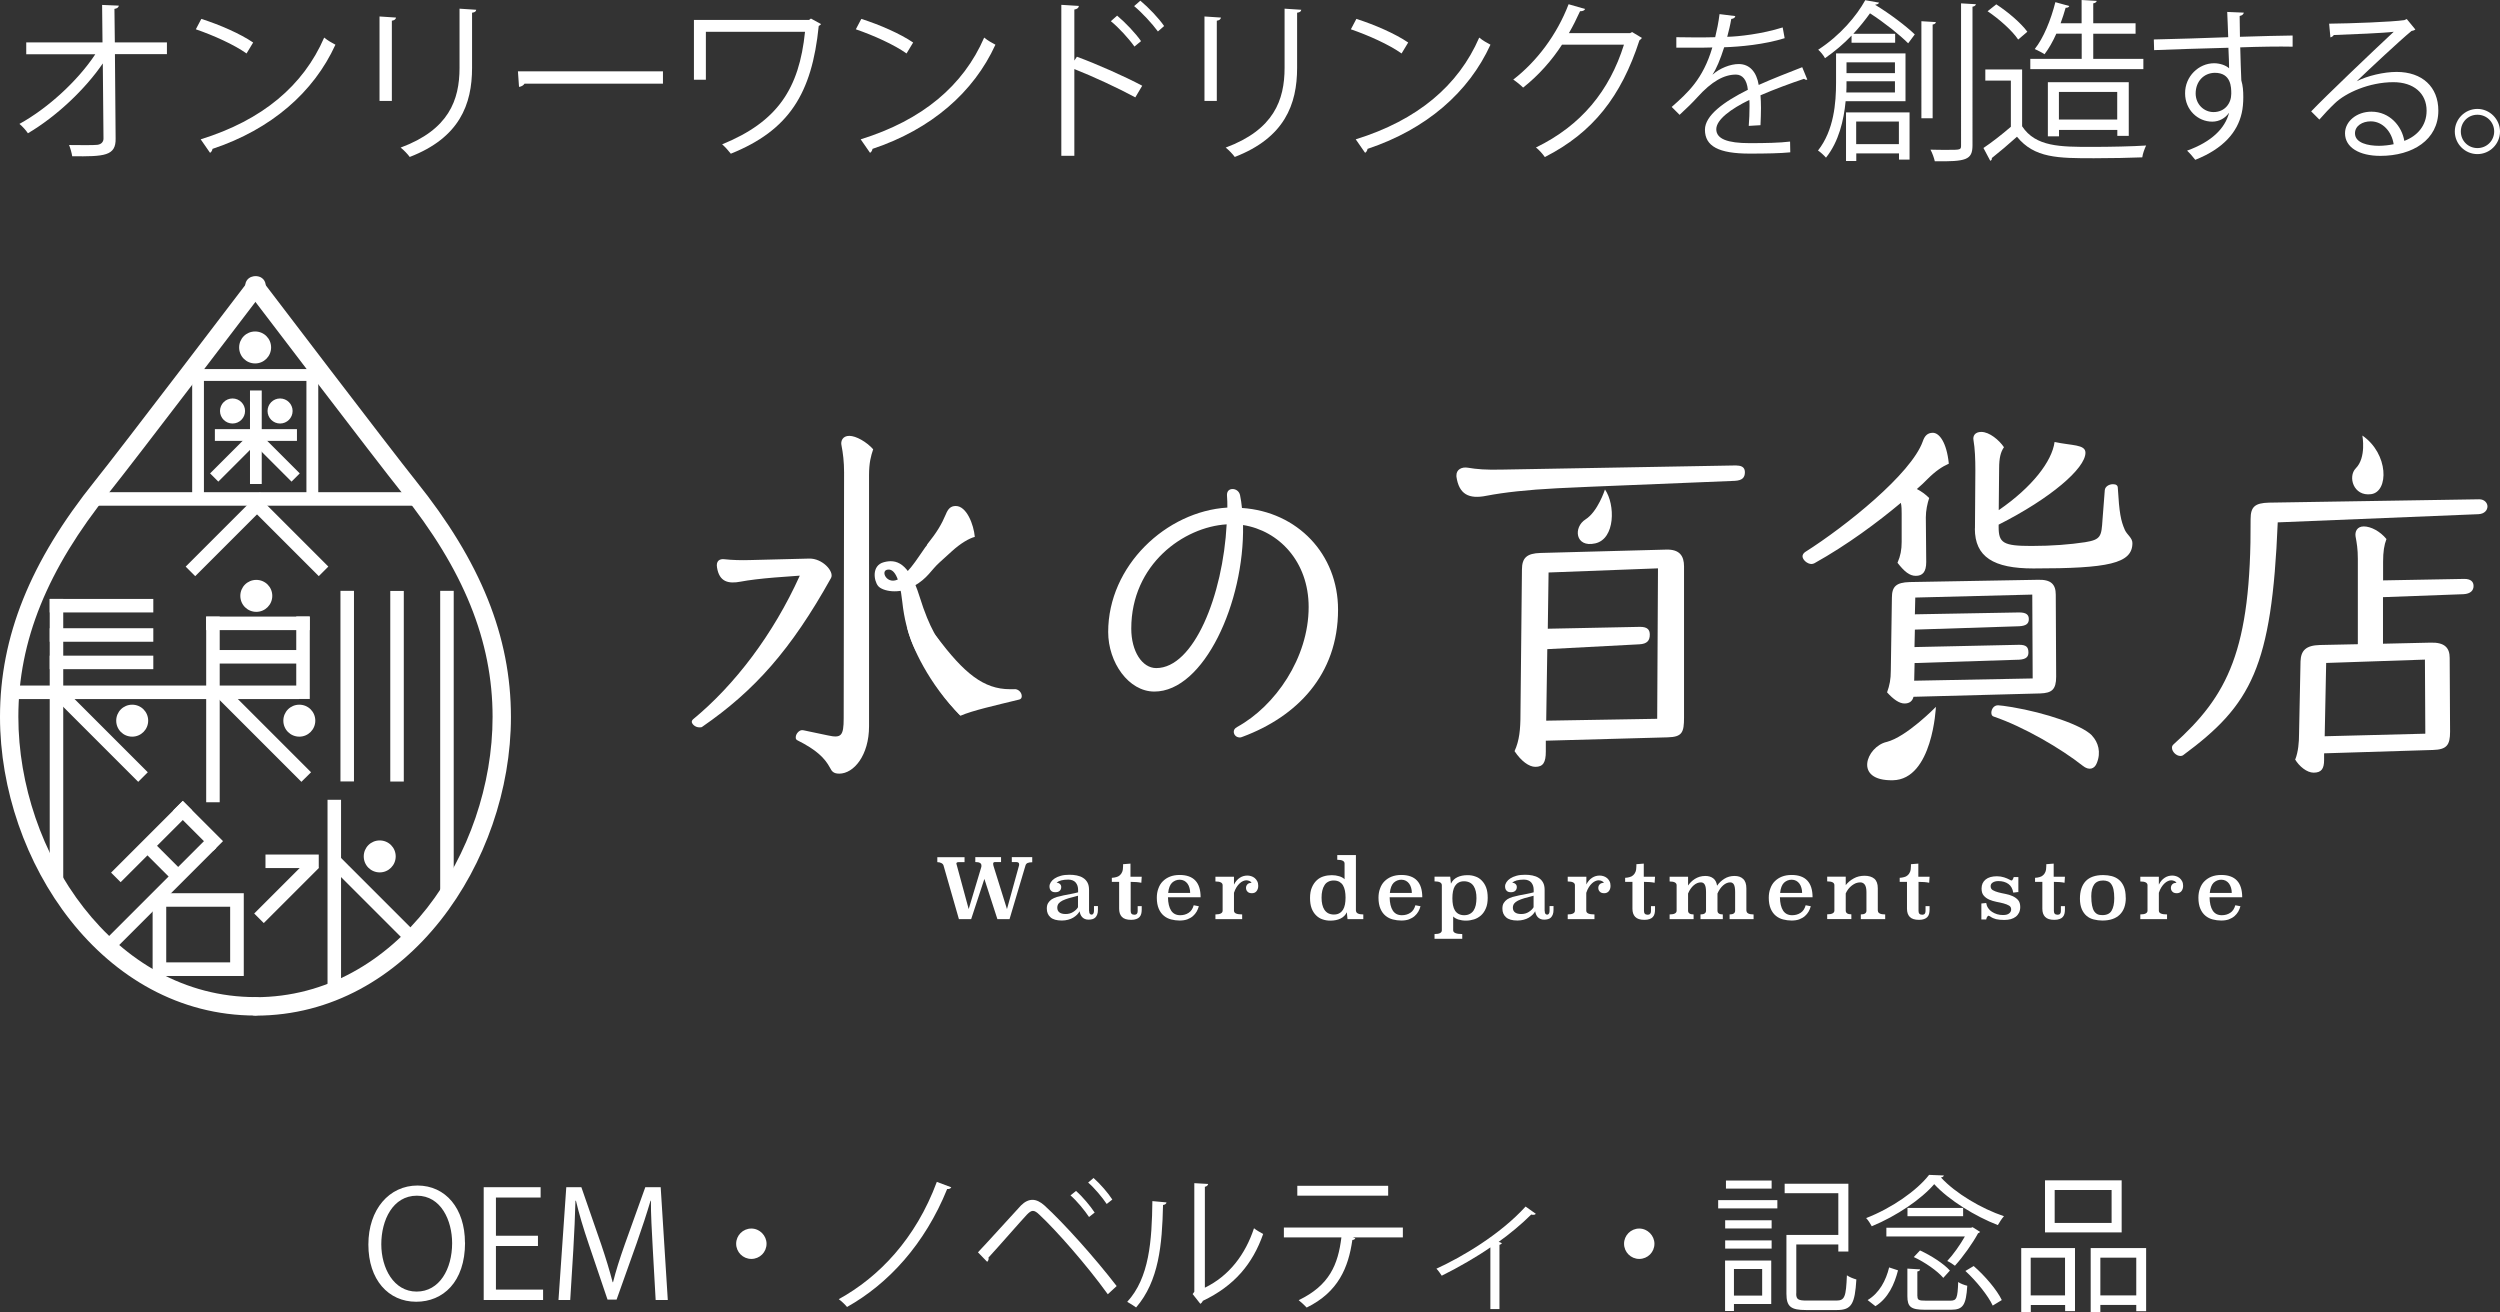<?xml version="1.0" encoding="UTF-8"?><svg xmlns="http://www.w3.org/2000/svg" viewBox="0 0 253.41 133.03"><rect x="0" y="0" width="253.41" height="133.03" fill="#333333" stroke="none"/><defs><style>.d{fill:#fff;}</style></defs><g id="a"/><g id="b"><g id="c"><g><path class="d" d="M47.14,125.95c0,4.02-2.25,6-4.95,6-2.83,0-4.85-2.23-4.85-5.8s2.12-5.98,4.98-5.98,4.81,2.34,4.81,5.79Zm-8.49,.17c0,2.43,1.26,4.8,3.58,4.8s3.6-2.29,3.6-4.91c0-2.29-1.12-4.81-3.57-4.81s-3.61,2.49-3.61,4.92Z"/><path class="d" d="M55.06,131.77h-6.03v-11.43h5.77v1.05h-4.53v3.87h4.26v1.04h-4.26v4.42h4.78v1.05Z"/><path class="d" d="M67.69,131.77h-1.23l-.29-5.14c-.09-1.63-.21-3.75-.19-4.92h-.04c-.38,1.29-.84,2.7-1.4,4.29l-2.04,5.73h-.92l-1.9-5.61c-.56-1.65-.99-3.09-1.3-4.41h-.05c-.03,1.39-.12,3.29-.22,5.04l-.31,5.02h-1.19l.79-11.43h1.53l2.01,5.8c.48,1.42,.85,2.64,1.16,3.83h.04c.29-1.16,.67-2.36,1.19-3.83l2.08-5.8h1.56l.72,11.43Z"/><path class="d" d="M77.7,126.07c0,.86-.69,1.54-1.54,1.54s-1.54-.69-1.54-1.54,.69-1.54,1.54-1.54,1.54,.72,1.54,1.54Z"/><path class="d" d="M96.43,120.34c-.07,.15-.24,.2-.42,.18-2.28,5.62-5.98,9.62-10.15,11.96-.18-.22-.54-.58-.84-.79,4.08-2.25,7.8-6.12,9.94-11.89l1.47,.55Z"/><path class="d" d="M99.13,126.94c1.14-1.2,3.51-3.84,4.36-4.75,.39-.39,.78-.57,1.17-.57s.81,.21,1.21,.57c1.94,1.77,5.06,5.24,7.32,8.17l-.9,.83c-2.13-2.96-5.26-6.51-6.94-8.07-.25-.24-.45-.38-.65-.38s-.38,.15-.61,.38c-.71,.76-2.9,3.28-3.9,4.36,.02,.03,.02,.08,.02,.11,0,.12-.06,.24-.15,.31l-.93-.96Zm9.94-6.22c.69,.6,1.45,1.53,1.89,2.19l-.57,.45c-.44-.66-1.23-1.63-1.88-2.19l.56-.45Zm1.77-1.32c.69,.61,1.47,1.51,1.91,2.19l-.57,.45c-.44-.66-1.24-1.62-1.88-2.17l.54-.46Z"/><path class="d" d="M118.24,121.89c-.02,.13-.15,.23-.35,.25-.09,4.04-.42,7.71-2.73,10.39-.24-.18-.6-.4-.9-.57,2.24-2.43,2.5-6.18,2.55-10.21l1.42,.13Zm3.88,8.64c2.5-1.21,4.12-3.4,4.99-6.03,.23,.19,.68,.45,.93,.58-1.06,3.03-2.92,5.26-6.12,6.78-.04,.12-.15,.24-.25,.3l-.78-.99,.17-.23v-11.01l1.4,.08c-.02,.13-.12,.25-.33,.29v10.23Z"/><path class="d" d="M142.2,125.43h-5.07l.25,.08c-.03,.09-.13,.17-.3,.18-.4,2.79-1.42,5.28-4.63,6.85-.18-.19-.55-.55-.81-.75,3.12-1.5,3.99-3.6,4.33-6.36h-5.83v-1h12.06v1Zm-1.49-4.23h-9.21v-1h9.21v1Z"/><path class="d" d="M155.67,123.04c-.06,.08-.15,.1-.25,.1-.08,0-.13-.01-.21-.03-.96,.96-2.19,1.98-3.3,2.77,.2,.08,.29,.11,.33,.13-.03,.06-.13,.14-.25,.17v6.51h-.92v-6.25c-1.28,.9-3.32,2.08-4.93,2.87-.12-.18-.36-.54-.54-.71,2.58-1.18,6.45-3.45,9.04-6.3l1.04,.74Z"/><path class="d" d="M167.7,126.07c0,.86-.69,1.54-1.54,1.54s-1.54-.69-1.54-1.54,.69-1.54,1.54-1.54,1.54,.72,1.54,1.54Z"/><path class="d" d="M174.16,122.49v-.84h6v.84h-6Zm5.38,5.28v4.41h-3.78v.71h-.9v-5.12h4.68Zm-4.67-3.25v-.83h4.71v.83h-4.71Zm0,2.04v-.83h4.71v.83h-4.71Zm4.71-6.9v.82h-4.63v-.82h4.63Zm-.96,8.97h-2.86v2.7h2.86v-2.7Zm3.45,2.49c0,.57,.18,.71,1.04,.71h3.03c.86,0,.98-.39,1.07-2.56,.25,.18,.67,.34,.96,.42-.15,2.46-.48,3.1-1.96,3.1h-3.15c-1.51,0-1.98-.33-1.98-1.65v-5.96h5.26v-4.23h-5.44v-.96h6.46v6.87h-1.02v-.72h-4.26v4.98Z"/><path class="d" d="M197.04,119.16c-.04,.1-.15,.18-.3,.19,1.47,1.61,4.12,3.17,6.39,3.93-.23,.25-.46,.63-.62,.9-2.26-.87-4.96-2.52-6.45-4.15-1.29,1.51-3.79,3.22-6.33,4.27-.13-.24-.36-.62-.57-.83,2.58-1,5.13-2.77,6.38-4.38l1.5,.06Zm-4.65,9.61c-.36,1.4-.99,2.82-2.29,3.63l-.79-.62c1.19-.71,1.86-1.99,2.18-3.31l.91,.3Zm7.56-4.38l.76,.48c-.04,.06-.12,.12-.2,.13-.55,1.02-1.53,2.4-2.35,3.3-.2-.15-.54-.38-.78-.48,.62-.66,1.3-1.63,1.79-2.49h-7.96v-.88h8.58l.17-.06Zm-6.6-1.95h5.64v.84h-5.64v-.84Zm1.01,8.94c0,.39,.12,.46,.84,.46h2.5c.63,0,.73-.23,.79-1.89,.22,.16,.63,.31,.92,.38-.12,1.98-.44,2.43-1.64,2.43h-2.67c-1.4,0-1.76-.29-1.76-1.37v-2.8l1.29,.08c-.01,.1-.09,.18-.28,.21v2.5Zm2.61-1.86c-.58-.69-1.86-1.58-2.98-2.1l.63-.67c1.12,.51,2.42,1.35,3.03,2.04l-.67,.74Zm5.02,2.82c-.46-1-1.65-2.48-2.77-3.51l.84-.5c1.14,.99,2.36,2.42,2.85,3.45l-.92,.56Z"/><path class="d" d="M204.88,133.03v-6.52h5.45v6.39h-1v-.62h-3.48v.75h-.96Zm4.44-5.55h-3.48v3.83h3.48v-3.83Zm5.74-7.84v5.28h-7.77v-5.28h7.77Zm-1.02,4.32v-3.34h-5.77v3.34h5.77Zm-2.12,2.55h5.62v6.4h-1v-.64h-3.64v.75h-.98v-6.51Zm.98,4.8h3.64v-3.83h-3.64v3.83Z"/></g><g><g><path class="d" d="M104.64,87.4c-.22,0-.38,.03-.49,.08-.11,.06-.17,.14-.2,.24l-1.62,5.45h-1.23l-1.32-4.08-1.34,4.08h-1.24l-1.56-5.44c-.03-.1-.1-.18-.21-.24-.11-.06-.25-.1-.42-.1v-.5h2.76v.5h-.6c-.15,0-.23,.05-.23,.15l1.25,4.61,1.28-4.27s0-.05,.01-.08c0-.02,0-.05,0-.07,0-.24-.21-.35-.62-.35v-.5h2.61v.5h-.6c-.08,0-.13,.02-.16,.05-.03,.03-.04,.07-.04,.13,0,.08,.02,.18,.06,.3l1.34,4.29,1.23-4.45s0-.05,0-.11c0-.14-.11-.21-.33-.21h-.41v-.5h2.07v.51Z"/><path class="d" d="M110.4,92.34c0,.25,.08,.37,.25,.37,.08,0,.14-.04,.18-.11,.04-.08,.06-.16,.06-.26v-.5h.4v.38c0,.19-.02,.34-.07,.47-.05,.13-.11,.23-.19,.31-.08,.08-.18,.14-.3,.17-.12,.03-.24,.05-.38,.05-.15,0-.28-.02-.39-.07-.11-.05-.2-.11-.27-.19-.07-.08-.13-.17-.17-.27-.04-.1-.07-.21-.09-.32-.06,.12-.15,.24-.26,.35s-.24,.21-.39,.3c-.15,.09-.32,.16-.52,.21-.19,.05-.4,.08-.62,.08-.53,0-.92-.11-1.16-.33-.25-.22-.37-.51-.37-.88,0-.23,.04-.41,.13-.56,.09-.15,.21-.27,.36-.38,.16-.1,.34-.18,.54-.24,.21-.06,.43-.11,.66-.16,.23-.05,.48-.09,.73-.14,.25-.05,.5-.1,.75-.17v-.26c0-.14-.02-.27-.06-.4-.04-.12-.1-.23-.18-.33-.08-.09-.18-.17-.31-.22-.12-.05-.27-.08-.44-.08-.29,0-.53,.03-.72,.08s-.35,.13-.47,.23c.13,.01,.24,.05,.33,.13,.09,.07,.14,.18,.14,.31,0,.16-.05,.29-.15,.38-.1,.1-.25,.15-.45,.15s-.34-.05-.44-.16c-.1-.1-.15-.25-.15-.44,0-.14,.05-.28,.14-.42,.09-.14,.22-.27,.39-.38,.17-.11,.38-.2,.63-.27,.25-.07,.54-.1,.86-.1,.26,0,.51,.02,.75,.07,.24,.05,.46,.13,.64,.25,.19,.12,.33,.27,.44,.47,.11,.2,.16,.45,.16,.76v2.1Zm-1.11-1.55c-.36,.09-.67,.17-.94,.25-.26,.08-.48,.16-.66,.25-.17,.09-.3,.19-.39,.3-.08,.11-.13,.25-.13,.42,0,.2,.07,.36,.21,.47,.14,.11,.35,.17,.64,.17s.54-.07,.76-.21c.22-.14,.39-.3,.49-.48v-1.17Z"/><path class="d" d="M114.61,88.87h1.12l-.04,.61c-.16-.03-.33-.06-.5-.07-.18-.01-.37-.02-.58-.02v2.95c0,.25,.12,.38,.37,.38,.13,0,.22-.04,.27-.11,.05-.07,.07-.16,.07-.27v-.49h.41v.37c0,.15-.02,.29-.05,.41-.03,.12-.09,.23-.17,.32-.08,.09-.19,.16-.33,.21-.14,.05-.31,.08-.52,.08-.44,0-.75-.1-.94-.3-.19-.2-.28-.47-.28-.83v-2.72h-.74v-.41c.16-.01,.31-.03,.44-.07,.14-.03,.26-.09,.36-.18,.1-.08,.19-.2,.25-.35,.06-.15,.09-.35,.09-.59v-.19l.75-.06v1.33Z"/><path class="d" d="M118.39,90.96c.01,.58,.12,1.03,.32,1.34,.2,.31,.51,.47,.92,.47,.32,0,.61-.08,.85-.24,.25-.16,.42-.41,.52-.77l.52,.1c-.05,.19-.13,.37-.22,.54-.1,.17-.23,.33-.38,.46-.16,.14-.35,.24-.57,.33-.22,.08-.48,.12-.78,.12s-.58-.04-.85-.11c-.28-.07-.52-.19-.74-.37-.22-.18-.39-.41-.52-.71-.13-.3-.2-.67-.2-1.12,0-.34,.05-.66,.16-.94,.1-.29,.25-.53,.45-.73,.2-.2,.44-.36,.72-.47,.28-.11,.61-.17,.98-.17,1.42,0,2.13,.76,2.13,2.26h-3.3Zm2.25-.44c0-.19-.02-.36-.07-.52-.04-.16-.11-.3-.2-.43-.09-.12-.2-.22-.33-.29-.13-.07-.29-.11-.46-.11-.3,0-.56,.11-.78,.31-.21,.21-.34,.55-.39,1.03h2.23Z"/><path class="d" d="M125.08,89.67c.16-.32,.36-.55,.6-.7,.23-.15,.49-.22,.76-.22,.12,0,.25,.02,.38,.06,.13,.04,.25,.1,.36,.19,.11,.09,.19,.2,.26,.33,.07,.13,.1,.29,.1,.47,0,.21-.06,.39-.17,.53s-.27,.21-.47,.21-.35-.05-.45-.16c-.1-.1-.15-.23-.15-.38s.05-.26,.14-.36c.09-.1,.23-.15,.43-.15-.05-.08-.12-.15-.22-.19-.1-.04-.21-.07-.32-.07-.1,0-.21,.03-.33,.08-.12,.05-.23,.13-.34,.23-.11,.1-.22,.23-.32,.39-.1,.16-.19,.35-.26,.57v1.81c0,.13,.07,.23,.21,.29,.14,.06,.35,.09,.62,.09v.48h-2.71v-.48c.48,0,.73-.13,.73-.38v-2.58c0-.25-.24-.38-.73-.38v-.48h1.88v.8Z"/><path class="d" d="M137.45,92.31c0,.25,.25,.38,.74,.38v.48h-1.6l-.07-.7c-.14,.29-.35,.5-.64,.64-.29,.14-.64,.21-1.03,.21-.28,0-.54-.04-.79-.13-.25-.08-.47-.22-.66-.41-.19-.19-.34-.42-.45-.71-.11-.29-.16-.64-.16-1.05s.06-.78,.19-1.07c.12-.29,.29-.53,.49-.72,.2-.19,.44-.32,.7-.4,.26-.08,.54-.12,.83-.12,.27,0,.52,.04,.75,.11,.23,.07,.41,.17,.54,.3v-1.59c0-.25-.25-.38-.74-.38v-.48h1.89v5.65Zm-2.25-3.06c-.22,0-.41,.04-.57,.13-.16,.08-.29,.2-.38,.36-.1,.15-.17,.33-.22,.55-.05,.21-.07,.44-.07,.7s.02,.48,.07,.69c.05,.21,.12,.39,.22,.54,.1,.15,.23,.27,.38,.35,.16,.08,.35,.13,.57,.13s.41-.04,.56-.13c.15-.08,.27-.2,.37-.35,.09-.15,.16-.33,.2-.54,.04-.21,.06-.44,.06-.69s-.02-.49-.06-.7c-.04-.21-.11-.39-.2-.55-.09-.15-.22-.27-.37-.36-.15-.08-.34-.13-.56-.13Z"/><path class="d" d="M140.86,90.96c.01,.58,.12,1.03,.32,1.34,.2,.31,.51,.47,.92,.47,.32,0,.61-.08,.85-.24,.25-.16,.42-.41,.52-.77l.52,.1c-.05,.19-.13,.37-.22,.54-.1,.17-.23,.33-.38,.46-.16,.14-.35,.24-.57,.33-.22,.08-.48,.12-.78,.12s-.58-.04-.85-.11c-.28-.07-.52-.19-.74-.37-.22-.18-.39-.41-.52-.71-.13-.3-.2-.67-.2-1.12,0-.34,.05-.66,.16-.94,.1-.29,.25-.53,.45-.73,.2-.2,.44-.36,.72-.47,.28-.11,.61-.17,.98-.17,1.42,0,2.13,.76,2.13,2.26h-3.3Zm2.25-.44c0-.19-.02-.36-.07-.52-.04-.16-.11-.3-.2-.43-.09-.12-.2-.22-.33-.29-.13-.07-.29-.11-.46-.11-.3,0-.56,.11-.78,.31-.21,.21-.34,.55-.39,1.03h2.23Z"/><path class="d" d="M147.08,89.56c.14-.29,.35-.5,.64-.64,.29-.14,.63-.21,1.04-.21,.28,0,.54,.04,.78,.13,.25,.08,.47,.22,.65,.41,.19,.19,.34,.42,.45,.71,.11,.29,.16,.64,.16,1.05s-.06,.78-.19,1.07c-.12,.29-.29,.53-.49,.71-.21,.18-.44,.32-.7,.4-.26,.08-.54,.13-.82,.13s-.53-.04-.76-.11c-.23-.07-.41-.18-.54-.31v1.4c0,.25,.31,.38,.92,.38v.48h-2.81v-.48c.49,0,.74-.13,.74-.38v-4.57c0-.26-.25-.39-.74-.39v-.48h1.59l.07,.69Zm1.33-.23c-.22,0-.41,.04-.56,.13-.15,.08-.27,.2-.37,.35-.09,.15-.16,.33-.2,.54-.04,.21-.06,.44-.06,.7s.02,.49,.06,.7c.04,.21,.11,.39,.2,.54,.09,.15,.22,.27,.37,.35,.15,.08,.34,.13,.56,.13s.41-.04,.57-.13c.16-.08,.29-.2,.39-.35,.1-.15,.17-.33,.22-.54,.04-.21,.07-.44,.07-.7s-.02-.49-.07-.7c-.05-.21-.12-.39-.22-.54-.1-.15-.23-.27-.39-.35-.16-.08-.35-.13-.57-.13Z"/><path class="d" d="M156.58,92.34c0,.25,.08,.37,.25,.37,.08,0,.14-.04,.18-.11,.04-.08,.06-.16,.06-.26v-.5h.4v.38c0,.19-.02,.34-.07,.47-.05,.13-.11,.23-.19,.31-.08,.08-.18,.14-.3,.17-.12,.03-.24,.05-.38,.05-.15,0-.28-.02-.39-.07-.11-.05-.2-.11-.27-.19-.07-.08-.13-.17-.17-.27-.04-.1-.07-.21-.09-.32-.06,.12-.15,.24-.26,.35-.11,.11-.24,.21-.39,.3-.15,.09-.32,.16-.52,.21-.19,.05-.4,.08-.62,.08-.53,0-.92-.11-1.16-.33-.25-.22-.37-.51-.37-.88,0-.23,.04-.41,.13-.56,.09-.15,.21-.27,.36-.38,.16-.1,.34-.18,.54-.24,.21-.06,.43-.11,.66-.16,.23-.05,.48-.09,.73-.14,.25-.05,.5-.1,.75-.17v-.26c0-.14-.02-.27-.06-.4-.04-.12-.1-.23-.18-.33-.08-.09-.18-.17-.31-.22-.12-.05-.27-.08-.44-.08-.29,0-.53,.03-.72,.08s-.35,.13-.47,.23c.13,.01,.24,.05,.33,.13,.09,.07,.14,.18,.14,.31,0,.16-.05,.29-.15,.38-.1,.1-.25,.15-.45,.15s-.34-.05-.44-.16c-.1-.1-.15-.25-.15-.44,0-.14,.05-.28,.14-.42,.09-.14,.22-.27,.39-.38,.17-.11,.38-.2,.63-.27,.25-.07,.54-.1,.86-.1,.26,0,.51,.02,.75,.07,.24,.05,.46,.13,.64,.25,.19,.12,.33,.27,.44,.47,.11,.2,.16,.45,.16,.76v2.1Zm-1.11-1.55c-.36,.09-.67,.17-.94,.25-.26,.08-.48,.16-.66,.25s-.3,.19-.39,.3c-.08,.11-.13,.25-.13,.42,0,.2,.07,.36,.21,.47,.14,.11,.35,.17,.64,.17s.54-.07,.76-.21c.22-.14,.39-.3,.49-.48v-1.17Z"/><path class="d" d="M160.79,89.67c.16-.32,.36-.55,.6-.7,.23-.15,.49-.22,.76-.22,.12,0,.25,.02,.38,.06s.25,.1,.36,.19c.11,.09,.19,.2,.26,.33,.07,.13,.1,.29,.1,.47,0,.21-.06,.39-.17,.53-.12,.14-.27,.21-.47,.21s-.35-.05-.45-.16c-.1-.1-.15-.23-.15-.38s.05-.26,.14-.36c.09-.1,.23-.15,.43-.15-.05-.08-.12-.15-.22-.19-.1-.04-.21-.07-.32-.07-.1,0-.21,.03-.33,.08-.12,.05-.23,.13-.34,.23-.11,.1-.22,.23-.32,.39-.1,.16-.19,.35-.26,.57v1.81c0,.13,.07,.23,.21,.29,.14,.06,.35,.09,.62,.09v.48h-2.71v-.48c.48,0,.73-.13,.73-.38v-2.58c0-.25-.24-.38-.73-.38v-.48h1.89v.8Z"/><path class="d" d="M166.64,88.87h1.12l-.04,.61c-.16-.03-.33-.06-.5-.07-.18-.01-.37-.02-.58-.02v2.95c0,.25,.12,.38,.37,.38,.13,0,.22-.04,.27-.11,.05-.07,.07-.16,.07-.27v-.49h.41v.37c0,.15-.02,.29-.05,.41-.03,.12-.09,.23-.17,.32-.08,.09-.19,.16-.33,.21-.14,.05-.31,.08-.52,.08-.44,0-.75-.1-.94-.3-.19-.2-.28-.47-.28-.83v-2.72h-.74v-.41c.16-.01,.31-.03,.44-.07,.14-.03,.26-.09,.36-.18,.1-.08,.19-.2,.25-.35,.06-.15,.09-.35,.09-.59v-.19l.75-.06v1.33Z"/><path class="d" d="M177.03,92.31c0,.25,.24,.38,.72,.38v.48h-2.43v-.48c.37,0,.56-.13,.56-.38v-1.88c0-.35-.04-.61-.12-.76-.08-.15-.21-.23-.37-.23-.25,0-.49,.1-.72,.3-.23,.2-.42,.47-.58,.83v1.74c0,.25,.18,.38,.54,.38v.48h-2.26v-.48c.37,0,.56-.13,.56-.38v-1.88c0-.35-.04-.61-.13-.76-.08-.15-.21-.23-.39-.23-.25,0-.5,.1-.73,.3-.23,.2-.42,.47-.57,.83v1.74c0,.25,.19,.38,.56,.38v.48h-2.43v-.48c.47,0,.71-.13,.71-.38v-2.58c0-.25-.24-.38-.71-.38v-.48h1.87v.89c.08-.12,.19-.25,.3-.36,.12-.12,.25-.22,.39-.31,.14-.09,.3-.16,.48-.22,.18-.05,.37-.08,.58-.08,.32,0,.59,.08,.8,.24,.21,.16,.34,.41,.39,.75,.19-.28,.43-.51,.73-.7,.3-.19,.64-.29,1.03-.29s.67,.1,.88,.3c.22,.2,.33,.52,.33,.96v2.27Z"/><path class="d" d="M180.42,90.96c.01,.58,.12,1.03,.32,1.34,.2,.31,.51,.47,.92,.47,.32,0,.61-.08,.85-.24,.25-.16,.42-.41,.52-.77l.52,.1c-.05,.19-.13,.37-.22,.54-.1,.17-.23,.33-.38,.46-.16,.14-.35,.24-.57,.33-.22,.08-.48,.12-.78,.12s-.58-.04-.85-.11c-.28-.07-.52-.19-.74-.37-.22-.18-.39-.41-.52-.71-.13-.3-.2-.67-.2-1.12,0-.34,.05-.66,.16-.94,.1-.29,.25-.53,.45-.73,.2-.2,.44-.36,.72-.47,.28-.11,.61-.17,.98-.17,1.42,0,2.13,.76,2.13,2.26h-3.3Zm2.25-.44c0-.19-.02-.36-.07-.52-.04-.16-.11-.3-.2-.43-.09-.12-.2-.22-.33-.29-.13-.07-.29-.11-.46-.11-.3,0-.56,.11-.78,.31-.21,.21-.34,.55-.39,1.03h2.23Z"/><path class="d" d="M190.35,92.31c0,.25,.25,.38,.74,.38v.48h-2.47v-.48c.38,0,.57-.13,.57-.38v-1.88c0-.35-.06-.61-.17-.76-.11-.15-.26-.23-.46-.23-.15,0-.29,.03-.44,.08-.14,.06-.28,.14-.41,.24-.13,.1-.25,.22-.36,.36-.11,.14-.19,.29-.26,.44v1.74c0,.25,.19,.38,.57,.38v.48h-2.45v-.48c.48,0,.73-.13,.73-.38v-2.58c0-.25-.24-.38-.73-.38v-.48h1.88v.86c.22-.28,.48-.5,.81-.68,.32-.18,.69-.27,1.1-.27s.75,.1,.99,.3c.23,.2,.35,.52,.35,.96v2.27Z"/><path class="d" d="M194.47,88.87h1.12l-.04,.61c-.16-.03-.33-.06-.5-.07-.18-.01-.37-.02-.58-.02v2.95c0,.25,.12,.38,.37,.38,.13,0,.22-.04,.27-.11,.05-.07,.07-.16,.07-.27v-.49h.41v.37c0,.15-.02,.29-.05,.41-.03,.12-.09,.23-.17,.32-.08,.09-.19,.16-.33,.21-.14,.05-.31,.08-.52,.08-.44,0-.75-.1-.94-.3-.19-.2-.28-.47-.28-.83v-2.72h-.74v-.41c.16-.01,.31-.03,.44-.07,.14-.03,.26-.09,.36-.18,.1-.08,.19-.2,.25-.35,.06-.15,.09-.35,.09-.59v-.19l.75-.06v1.33Z"/><path class="d" d="M204.57,90.42l-.5,.06c-.06-.39-.23-.69-.49-.88-.27-.19-.6-.29-1.01-.29-.24,0-.43,.05-.57,.14-.15,.09-.22,.22-.22,.38,0,.18,.07,.31,.22,.4,.15,.09,.34,.16,.56,.22,.22,.06,.46,.11,.72,.16,.26,.05,.5,.12,.72,.22,.22,.1,.41,.23,.56,.4,.15,.17,.22,.41,.22,.71,0,.21-.04,.4-.12,.57-.08,.16-.19,.3-.33,.41-.14,.11-.31,.19-.51,.25-.2,.05-.41,.08-.65,.08-.34,0-.62-.03-.84-.08-.22-.06-.41-.14-.56-.25-.04-.02-.08-.05-.12-.07-.04-.02-.08-.03-.12-.03-.01,0-.04,.03-.09,.1-.05,.06-.09,.16-.11,.28h-.49v-1.62l.49-.05c.03,.19,.09,.36,.2,.52,.1,.15,.23,.28,.39,.38,.15,.1,.33,.18,.52,.24,.19,.06,.39,.08,.6,.08,.27,0,.47-.05,.61-.16,.14-.11,.21-.25,.21-.41,0-.17-.07-.31-.22-.39-.15-.09-.34-.16-.56-.22-.22-.06-.46-.11-.72-.16-.26-.05-.5-.13-.72-.22-.22-.1-.41-.23-.56-.41-.15-.17-.22-.41-.22-.72,0-.39,.14-.69,.41-.91,.27-.22,.65-.33,1.15-.33,.26,0,.5,.04,.72,.11,.22,.07,.4,.15,.53,.22,.04,.03,.09,.05,.13,.07,.04,.02,.08,.03,.12,.03,.02,0,.05-.03,.09-.09,.04-.06,.08-.15,.11-.26h.47v1.55Z"/><path class="d" d="M208.19,88.87h1.12l-.04,.61c-.16-.03-.33-.06-.5-.07-.18-.01-.37-.02-.58-.02v2.95c0,.25,.12,.38,.37,.38,.13,0,.22-.04,.27-.11,.05-.07,.07-.16,.07-.27v-.49h.41v.37c0,.15-.02,.29-.05,.41-.03,.12-.09,.23-.17,.32-.08,.09-.19,.16-.33,.21-.14,.05-.31,.08-.52,.08-.44,0-.75-.1-.94-.3-.19-.2-.28-.47-.28-.83v-2.72h-.74v-.41c.16-.01,.31-.03,.44-.07,.14-.03,.26-.09,.36-.18,.1-.08,.19-.2,.25-.35,.06-.15,.09-.35,.09-.59v-.19l.75-.06v1.33Z"/><path class="d" d="M215.48,91c0,.74-.2,1.31-.61,1.71-.41,.4-.99,.6-1.77,.6-.3,0-.59-.04-.87-.11-.28-.07-.52-.19-.72-.36s-.37-.4-.49-.68c-.12-.28-.19-.64-.19-1.06,0-.77,.19-1.36,.58-1.78,.39-.41,.98-.62,1.78-.62,.31,0,.6,.04,.88,.11,.28,.08,.52,.2,.73,.38,.21,.18,.37,.41,.49,.7,.12,.29,.18,.66,.18,1.1Zm-2.29-1.75c-.42,0-.73,.14-.92,.41-.19,.27-.29,.67-.29,1.18,0,.38,.03,.7,.08,.95,.05,.25,.12,.44,.22,.59,.1,.14,.22,.24,.35,.3,.14,.06,.3,.08,.48,.08,.44,0,.76-.15,.93-.45,.18-.3,.27-.72,.27-1.27,0-.35-.03-.65-.08-.88-.05-.23-.13-.41-.23-.55-.1-.14-.22-.23-.36-.28-.14-.05-.29-.08-.46-.08Z"/><path class="d" d="M218.83,89.67c.16-.32,.36-.55,.6-.7,.23-.15,.49-.22,.76-.22,.12,0,.25,.02,.38,.06,.13,.04,.25,.1,.36,.19,.11,.09,.19,.2,.26,.33,.07,.13,.1,.29,.1,.47,0,.21-.06,.39-.17,.53-.12,.14-.27,.21-.47,.21s-.35-.05-.45-.16c-.1-.1-.15-.23-.15-.38s.05-.26,.14-.36c.09-.1,.23-.15,.43-.15-.05-.08-.12-.15-.22-.19-.1-.04-.21-.07-.32-.07-.1,0-.21,.03-.33,.08-.12,.05-.23,.13-.34,.23-.11,.1-.22,.23-.32,.39-.1,.16-.19,.35-.26,.57v1.81c0,.13,.07,.23,.21,.29,.14,.06,.35,.09,.62,.09v.48h-2.71v-.48c.48,0,.73-.13,.73-.38v-2.58c0-.25-.24-.38-.73-.38v-.48h1.88v.8Z"/><path class="d" d="M223.97,90.96c.01,.58,.12,1.03,.32,1.34,.2,.31,.51,.47,.92,.47,.32,0,.61-.08,.85-.24,.25-.16,.42-.41,.52-.77l.52,.1c-.05,.19-.13,.37-.22,.54-.1,.17-.23,.33-.38,.46-.16,.14-.35,.24-.57,.33-.22,.08-.48,.12-.78,.12s-.58-.04-.85-.11c-.28-.07-.52-.19-.74-.37-.22-.18-.39-.41-.52-.71-.13-.3-.2-.67-.2-1.12,0-.34,.05-.66,.16-.94,.1-.29,.25-.53,.45-.73,.2-.2,.44-.36,.72-.47,.28-.11,.61-.17,.98-.17,1.42,0,2.13,.76,2.13,2.26h-3.3Zm2.25-.44c0-.19-.02-.36-.07-.52-.05-.16-.11-.3-.2-.43-.09-.12-.2-.22-.33-.29-.13-.07-.29-.11-.46-.11-.3,0-.56,.11-.78,.31-.21,.21-.34,.55-.39,1.03h2.23Z"/></g><g><path class="d" d="M70.91,73.73c-.49,0-.79-.38-.79-.57,0-.08,.04-.15,.11-.23,4.27-3.51,8.16-8.65,10.84-14.58l-2.57,.19c-1.36,.11-2.6,.26-3.44,.42-1.21,.23-2.15,.04-2.38-1.44-.11-.64,.23-.91,.79-.83,.68,.08,1.7,.11,2.57,.08l5.97-.15c1.36-.04,2.57,1.32,2.23,1.96-4.08,7.33-7.78,11.44-13.03,15.07-.08,.08-.19,.08-.3,.08Zm17.18-16.54v16.43c0,2.95-1.55,4.8-3.02,4.8-.57,0-.76-.23-.94-.6-.53-.98-1.36-1.81-3.32-2.79-.11-.08-.15-.11-.15-.3,0-.34,.34-.72,.64-.72,.08,0,.11,0,.6,.11l2,.42c1.36,.3,1.62,.08,1.62-1.74l.04-24.92c0-1.06-.11-1.96-.26-2.72-.11-.45,.11-.98,.79-.98s1.74,.6,2.42,1.36c-.23,.68-.42,1.36-.42,2.64v9.03Z"/><path class="d" d="M125.66,74.75c-.38,0-.6-.3-.6-.57,0-.19,.08-.34,.34-.49,3.85-2.11,7.25-6.99,7.25-12.16,0-4.61-3.02-7.74-6.65-8.31,.15,7.85-3.97,16.88-8.99,16.88-2.61,0-4.68-2.95-4.68-6.04,0-6.72,5.89-12.23,12.08-12.61,0-.34,0-.83-.04-1.28,0-.42,.26-.6,.57-.6,.34,0,.68,.23,.76,.64,.08,.38,.15,.87,.19,1.28,5.63,.38,9.74,4.68,9.74,10.31,0,6.61-4.19,10.84-9.67,12.88-.08,.04-.23,.08-.3,.08Zm-1.32-21.6c-4.34,.26-9.67,4.04-9.67,10.57,0,2.3,1.1,4,2.53,4,3.81,0,6.76-7.36,7.14-14.58Z"/><path class="d" d="M176.03,47.18h-.11l-23.68,.42c-1.62,.04-2.57-.04-3.44-.19-.64-.11-1.17,.19-1.17,.76v.15c.26,1.78,1.25,2.3,3.06,1.93,1.78-.34,4.08-.6,7.18-.76l3.29-.15,14.69-.6c.76-.04,1.02-.34,1.02-.87,0-.38-.19-.68-.83-.68Z"/><path class="d" d="M156.16,56.05c-1.4,.04-1.89,.49-1.89,1.7l-.15,14.69c0,1.47-.11,2.64-.6,3.7,.68,1.02,1.47,1.59,2.11,1.59,.79,0,1.06-.45,1.06-1.55v-1.1l12.35-.34c1.47-.04,1.66-.49,1.66-2v-15.33c0-1.06-.45-1.74-1.81-1.7l-12.73,.34Zm11.9,1.55l-.08,15.26-11.25,.19,.11-7.25,9.33-.49c.79-.04,1.06-.38,1.06-.98,0-.49-.23-.79-.98-.79l-9.36,.19,.08-5.7,11.1-.42Z"/><path class="d" d="M192.34,57.04c.3-.68,.42-1.32,.42-2.11v-2.83c0-.38,0-.76-.08-1.13-2.34,1.96-5.44,4.27-8.76,6.12-.08,.04-.19,.08-.3,.08-.42,0-.91-.42-.91-.79,0-.11,.08-.3,.26-.42,4.12-2.61,10.76-7.93,11.93-11.22,.19-.57,.49-.87,1.02-.87,.64,0,1.4,.94,1.62,3.13-.68,.3-1.36,.76-2.15,1.55-.34,.34-.68,.68-1.09,1.02,.45,.23,.87,.53,1.25,.91-.19,.57-.34,1.28-.34,1.96l.04,4.53c0,1.02-.38,1.4-1.06,1.4-.64,0-1.17-.45-1.85-1.32Zm-1.06,13.14c.26-.72,.38-1.32,.38-2.23l.11-7.36c0-1.13,.42-1.55,1.81-1.59l12.99-.23c1.32-.04,1.81,.45,1.81,1.51l.04,8.31c0,1.32-.45,1.66-1.62,1.7l-12.84,.34c-.11,.45-.42,.68-.91,.68-.53,0-1.13-.42-1.77-1.13Zm2.79-2.95l-.04,1.77,12.01-.23-.04-8.5-11.86,.3-.04,1.7,10.57-.19c.72,0,.98,.23,.98,.68s-.26,.68-.98,.72l-10.57,.34-.04,1.77,10.61-.23c.72,0,.94,.23,.94,.79,0,.42-.23,.68-.94,.72l-10.61,.34Zm6.12-13.67l.04-5.85c0-1.21-.04-2.23-.19-3.1-.08-.42,.15-.83,.79-.83,.83,0,1.81,.83,2.3,1.55-.34,.49-.49,1.1-.49,2.15l-.04,4.23c3.4-2.34,5.4-4.95,5.66-6.91,1.74,.38,3.13,.23,3.13,1.09,0,1.59-3.55,4.64-8.8,7.29v.23c0,1.62,.45,1.93,3.32,1.93,2.11,0,3.93-.15,5.44-.38,1.62-.26,1.66-.6,1.77-2.3l.23-2.98c.04-.38,.45-.6,.83-.6,.3,0,.49,.11,.49,.38,.15,2.53,.3,3.32,.72,4.27,.23,.49,.76,.79,.76,1.32,0,2.08-2.45,2.57-10.04,2.57-4.04,0-5.93-1.17-5.93-4.04Zm11.86,21c.64,.68,.94,1.7,.49,2.79-.23,.6-.79,.79-1.44,.26-2.15-1.7-5.93-3.93-9.02-4.98-.15-.04-.23-.19-.23-.38,0-.34,.23-.76,.68-.76,.15,0,.79,.08,1.44,.19,3.36,.57,7.06,1.81,8.08,2.87Z"/><path class="d" d="M221.03,76.63c-.45,0-.87-.45-.87-.83,0-.15,.04-.23,.15-.34,5.51-4.95,7.89-9.52,7.82-22.85,0-1.25,.45-1.62,1.85-1.66l21.33-.34c.53,0,.83,.38,.83,.72,0,.38-.3,.76-.91,.79l-20.35,.83c-.6,14.69-2.68,18.5-9.59,23.6-.04,.04-.15,.08-.26,.08Zm11.63,.34c.3-.76,.38-1.74,.38-2.57l.15-7.36c.04-1.09,.53-1.62,1.96-1.66l3.85-.08v-8.65c0-1.02-.11-1.62-.23-2.27-.08-.49,.15-1.02,.83-1.02,.72,0,1.66,.49,2.3,1.28-.23,.6-.34,1.28-.34,2.3v1.89l8.23-.15c.68,0,.94,.3,.94,.72,0,.45-.3,.79-1.02,.83l-8.16,.3v4.72l4.83-.11c1.43-.04,1.93,.53,1.93,1.55l.04,7.48c0,1.36-.34,1.81-1.74,1.85l-11.03,.34v.68c0,.87-.26,1.28-1.06,1.28-.68,0-1.47-.64-1.89-1.36Zm3.13-9.78l-.15,7.44,10.2-.26-.04-7.51-10.01,.34Z"/></g><path class="d" d="M95.28,56.97l1.19-1.08c.91-.83,1.77-1.32,2.34-1.47-.11-1.25-.83-3.13-1.93-3.13-.53,0-.79,.3-1.02,.87-.42,1-.91,1.81-1.82,2.95-.39,.48,1.24,1.86,1.24,1.86Z"/><path class="d" d="M102.86,69.86h-.49c-2.66,0-4.64-1.6-7.43-5.33-.6-.8-2.48,.64-1.95,1.67,1.42,2.76,2.58,4.42,4.37,6.35,1.21-.53,3.46-1.03,5.95-1.64,.19-.04,.26-.19,.26-.34,0-.38-.34-.72-.72-.72Z"/><path class="d" d="M95.28,56.97c-.93,.82-1.2,1.62-2.68,2.46-1.47,.84-3.15,.5-3.59-.03-.44-.54-.67-2.08,.57-2.41,1.24-.34,2.55,0,3.62,3.45,1.07,3.45,2.01,4.59,2.45,5.09-.94,.77-2.67,.68-2.67,.68,0,0-1.14-1.69-1.52-5.2-.28-2.58-.87-3.45-1.57-3.25-.7,.2,.2,1.84,1.54,.7s2.21-3.05,2.92-3.62c.7-.57,.93,2.13,.93,2.13Z"/><path class="d" d="M91.96,63.62c.4,1.84,2.21,5.74,5.4,8.94-2.74-5.88-3.08-7.1-3.08-7.1l-2.32-1.84Z"/><path class="d" d="M162.68,49.63s-.72,2.24-1.97,3.02c-1.25,.79-1.05,2.89,.99,2.43s2.04-3.94,.99-5.46Z"/><path class="d" d="M196.23,71.65s-2.99,3.07-5.01,3.56c-2.02,.48-3.39,3.96,.65,3.88,4.04-.08,4.36-7.43,4.36-7.43Z"/><path class="d" d="M239.46,44.16s.42,2.22-.67,3.31c-.82,.83-.25,2.87,1.56,2.62,1.8-.25,1.79-4.09-.89-5.94Z"/><g><path class="d" d="M25.89,102.94c-15.49,0-25.89-15.65-25.89-30.27,0-8.15,3.06-15.75,9.62-23.92,2.59-3.22,15.51-20.21,15.64-20.38,.31-.41,.89-.49,1.3-.18,.41,.31,.49,.89,.18,1.3-.13,.17-13.07,17.18-15.67,20.42-6.28,7.82-9.21,15.05-9.21,22.75,0,13.72,9.66,28.41,24.04,28.41,.51,0,.93,.42,.93,.93s-.42,.93-.93,.93Z"/><path class="d" d="M25.89,102.94c-.51,0-.93-.42-.93-.93s.42-.93,.93-.93c14.38,0,24.04-14.69,24.04-28.41,0-7.7-2.93-14.93-9.21-22.75-2.6-3.24-15.54-20.25-15.67-20.42-.31-.41-.23-.99,.18-1.3,.41-.31,.99-.23,1.3,.18,.13,.17,13.06,17.16,15.64,20.38,6.56,8.17,9.62,15.77,9.62,23.92,0,14.62-10.41,30.27-25.89,30.27Z"/><path class="d" d="M27.48,35.22c0,.89-.72,1.62-1.62,1.62s-1.62-.72-1.62-1.62,.72-1.62,1.62-1.62,1.62,.72,1.62,1.62Z"/><path class="d" d="M27.6,60.4c0,.89-.72,1.62-1.62,1.62s-1.62-.72-1.62-1.62,.72-1.62,1.62-1.62,1.62,.72,1.62,1.62Z"/><path class="d" d="M15.02,73.05c0,.89-.72,1.62-1.62,1.62s-1.62-.72-1.62-1.62,.72-1.62,1.62-1.62,1.62,.72,1.62,1.62Z"/><path class="d" d="M40.11,86.81c0,.89-.72,1.62-1.62,1.62s-1.62-.72-1.62-1.62,.72-1.62,1.62-1.62,1.62,.72,1.62,1.62Z"/><path class="d" d="M19.48,37.41v13.71h12.78v-13.71h-12.78Zm11.58,13.5h-10.39v-12.3h10.39v12.3Z"/><path class="d" d="M15.47,90.54v8.39h9.24v-8.39H15.47Zm7.86,7.01h-6.48v-5.64h6.48v5.64Z"/><g><path class="d" d="M24.84,41.66c0,.7-.57,1.27-1.27,1.27s-1.27-.57-1.27-1.27,.57-1.27,1.27-1.27,1.27,.57,1.27,1.27Z"/><path class="d" d="M29.66,41.66c0,.7-.57,1.27-1.27,1.27s-1.27-.57-1.27-1.27,.57-1.27,1.27-1.27,1.27,.57,1.27,1.27Z"/><g><rect class="d" x="21.78" y="43.5" width="8.32" height="1.19"/><rect class="d" x="21.2" y="43.72" width="9.48" height="1.19" transform="translate(70.25 18.38) rotate(90)"/></g></g><rect class="d" x="8.84" y="49.89" width="33.89" height="1.37"/><rect class="d" x="5.04" y="60.71" width="10.5" height="1.37"/><rect class="d" x="20.89" y="62.5" width="10.5" height="1.37"/><rect class="d" x="26.52" y="65.99" width="8.36" height="1.37" transform="translate(97.39 35.97) rotate(90)"/><rect class="d" x="12.17" y="71.22" width="18.82" height="1.37" transform="translate(93.49 50.33) rotate(90)"/><rect class="d" x="25.53" y="68.87" width="19.32" height="1.37" transform="translate(104.75 34.36) rotate(90)"/><rect class="d" x="30.59" y="68.87" width="19.32" height="1.37" transform="translate(109.8 29.31) rotate(90)"/><rect class="d" x="24.22" y="90.05" width="19.34" height="1.37" transform="translate(124.62 56.85) rotate(90)"/><rect class="d" x="29.89" y="74.62" width="30.82" height="1.37" transform="translate(120.61 30) rotate(90)"/><rect class="d" x="5.04" y="63.68" width="10.5" height="1.37"/><rect class="d" x="21.16" y="65.89" width="10.02" height="1.37"/><rect class="d" x="5.04" y="66.46" width="10.5" height="1.37"/><rect class="d" x="25.07" y="54.03" width="9.05" height="1.37" transform="translate(47.36 -4.9) rotate(45)"/><rect class="d" x="25.22" y="45.85" width="5.56" height="1.18" transform="translate(41.04 -6.2) rotate(45)"/><rect class="d" x="20.9" y="45.85" width="5.56" height="1.18" transform="translate(73.26 62.53) rotate(135)"/><rect class="d" x="17.75" y="53.47" width="10.65" height="1.37" transform="translate(77.68 76.13) rotate(135)"/><rect class="d" x=".97" y="69.49" width="29.35" height="1.37"/><rect class="d" x="14.35" y="86.5" width="4.1" height="1.37" transform="translate(66.45 13.94) rotate(45)"/><rect class="d" x="19.4" y="80.82" width="1.37" height="5.77" transform="translate(-53.31 38.72) rotate(-45)"/><path class="d" d="M31.96,73.05c0,.89-.72,1.62-1.62,1.62s-1.62-.72-1.62-1.62,.72-1.62,1.62-1.62,1.62,.72,1.62,1.62Z"/><polygon class="d" points="30.55 79.25 21.78 70.48 23.16 69.91 31.53 78.28 30.55 79.25"/><polygon class="d" points="14.01 79.25 5.24 70.48 6.61 69.91 14.98 78.28 14.01 79.25"/><rect class="d" x="10.25" y="84.62" width="10.28" height="1.37" transform="translate(86.58 134.74) rotate(135)"/><rect class="d" x="8.71" y="90.04" width="14.93" height="1.37" transform="translate(91.76 143.45) rotate(135)"/><rect class="d" x="25.1" y="89.61" width="7.88" height="1.37" transform="translate(113.42 133.61) rotate(135)"/><rect class="d" x="26.92" y="86.62" width="5.4" height="1.37" transform="translate(59.23 174.61) rotate(180)"/><rect class="d" x="32.32" y="90.36" width="10.71" height="1.37" transform="translate(75.42 .03) rotate(45)"/><polygon class="d" points="5.04 88.88 5.04 60.71 6.41 60.71 6.41 91.21 5.04 88.88"/></g></g><g><path class="d" d="M16.91,5.49h-5.26l.07,8.55c.04,1.78-1.16,1.83-4.4,1.8-.05-.32-.18-.81-.32-1.14,1.16,.02,2.55,.02,2.87-.02,.42-.05,.63-.33,.62-.65l-.07-7.6c-1.8,2.64-4.72,5.39-7.59,7.08-.21-.32-.55-.69-.86-.95,2.87-1.58,5.9-4.35,7.69-7.06H2.66v-1.2h7.73l-.04-3.8,1.69,.07c-.02,.19-.19,.3-.44,.33l.04,3.4h5.28v1.2Z"/><path class="d" d="M20.42,1.92c1.83,.58,3.94,1.5,5.24,2.39l-.67,1.11c-1.27-.9-3.34-1.83-5.14-2.45l.56-1.06Zm-.07,12.2c6.25-1.94,10.4-5.44,12.51-10.31,.37,.3,.77,.53,1.14,.72-2.2,4.82-6.49,8.57-12.46,10.56-.02,.16-.12,.33-.25,.4l-.95-1.37Z"/><path class="d" d="M38.47,10.23V1.67l1.67,.11c-.02,.16-.14,.28-.42,.32V10.23h-1.25ZM48.27,.99c-.02,.18-.14,.26-.42,.3V6.88c0,3.7-1.27,7.08-6.32,9.03-.18-.26-.62-.72-.92-.95,4.88-1.81,5.97-4.82,5.97-8.08V.88l1.69,.11Z"/><path class="d" d="M52.5,7.23h14.7v1.25h-14.03c-.11,.18-.33,.3-.56,.33l-.11-1.58Z"/><path class="d" d="M83.22,2.45c-.05,.07-.14,.14-.23,.18-.69,6.88-3.03,10.58-8.91,12.95-.23-.3-.58-.69-.88-.95,5.61-2.29,7.81-5.63,8.4-11.41h-10.05v4.86h-1.21V2.02h11.67l.19-.14,1.02,.56Z"/><path class="d" d="M87.32,1.92c1.83,.58,3.94,1.5,5.24,2.39l-.67,1.11c-1.27-.9-3.34-1.83-5.14-2.45l.56-1.06Zm-.07,12.2c6.25-1.94,10.4-5.44,12.51-10.31,.37,.3,.77,.53,1.14,.72-2.2,4.82-6.49,8.57-12.46,10.56-.02,.16-.12,.33-.25,.4l-.95-1.37Z"/><path class="d" d="M115.08,9.87c-1.8-.97-4.26-2.11-6.18-2.87V15.79h-1.32V.49l1.78,.11c-.02,.19-.16,.32-.46,.37V6.14l.26-.39c2.06,.76,4.79,1.97,6.62,2.94l-.7,1.18Zm-1.85-8.29c.81,.67,1.87,1.78,2.43,2.59l-.67,.55c-.53-.76-1.6-1.94-2.39-2.57l.63-.56Zm2.36-1.51c.83,.69,1.88,1.79,2.41,2.57l-.63,.55c-.55-.76-1.62-1.92-2.41-2.57l.63-.55Z"/><path class="d" d="M122.09,10.23V1.67l1.67,.11c-.02,.16-.14,.28-.42,.32V10.23h-1.25ZM131.9,.99c-.02,.18-.14,.26-.42,.3V6.88c0,3.7-1.27,7.08-6.32,9.03-.18-.26-.62-.72-.92-.95,4.88-1.81,5.97-4.82,5.97-8.08V.88l1.69,.11Z"/><path class="d" d="M137.5,1.92c1.83,.58,3.94,1.5,5.24,2.39l-.67,1.11c-1.27-.9-3.34-1.83-5.14-2.45l.56-1.06Zm-.07,12.2c6.25-1.94,10.4-5.44,12.51-10.31,.37,.3,.77,.53,1.14,.72-2.2,4.82-6.49,8.57-12.46,10.56-.02,.16-.12,.33-.25,.4l-.95-1.37Z"/><path class="d" d="M166.44,3.84c-.07,.09-.16,.18-.26,.25-1.85,5.7-4.73,9.36-9.59,11.83-.21-.3-.55-.7-.9-.97,4.61-2.24,7.46-5.76,8.92-10.42h-6.28c-1.02,1.58-2.38,3.12-3.94,4.35-.25-.25-.65-.58-1-.81,2.39-1.85,4.42-4.54,5.61-7.64l1.67,.48c-.07,.18-.28,.23-.51,.23-.35,.77-.72,1.51-1.13,2.22h6.2l.21-.11,1,.6Z"/><path class="d" d="M183.21,8.06s-.07,.03-.1,.03c-.1,0-.18-.05-.25-.1-1.24,.41-3.06,1.08-4.41,1.67,.03,.38,.05,.8,.05,1.28,0,.52-.02,1.11-.05,1.75l-1.19,.07c.05-.59,.08-1.34,.08-1.98,0-.24,0-.47-.02-.65-1.85,.9-3.35,1.99-3.35,2.97s1.13,1.41,3.38,1.41c1.59,0,3.06-.03,4.1-.16l.02,1.09c-.96,.1-2.44,.13-4.12,.13-3.14,0-4.53-.75-4.53-2.42,0-1.44,1.9-2.83,4.35-4.05-.1-1.03-.56-1.54-1.21-1.54-1.19,0-2.44,.67-3.91,2.3-.46,.51-1.1,1.14-1.8,1.78l-.8-.8c1.63-1.44,3.17-2.81,4.12-6.03l-.92,.02h-2.73v-1.06c1,.02,2.16,.02,2.83,.02l1.11-.02c.18-.75,.33-1.45,.44-2.34l1.6,.2c-.03,.16-.16,.26-.41,.29-.11,.65-.26,1.23-.41,1.81,1.11-.02,3.5-.28,5.62-.95l.2,1.09c-2.04,.64-4.51,.87-6.13,.92-.39,1.23-.8,2.21-1.18,2.76h.02c.72-.64,1.8-1.06,2.63-1.06,1.11,0,1.81,.8,2.03,2.12,1.37-.62,3.11-1.29,4.41-1.8l.51,1.24Z"/><path class="d" d="M193.15,10.26h-6.07c-.18,1.92-.69,4.1-1.99,5.72-.18-.21-.6-.6-.81-.72,1.62-2.06,1.83-4.84,1.83-6.88v-2.97h7.04v4.86ZM190.48,.25c-.05,.12-.16,.21-.37,.21l-.02,.04c1.46,.88,3.13,2.15,4,2.99l-.67,.9c-.86-.86-2.45-2.13-3.87-3.04-.48,.67-1.04,1.37-1.69,2.08h4.24v.9h-4.42v-.72c-.77,.81-1.67,1.58-2.69,2.29-.14-.28-.48-.69-.69-.86,2.25-1.46,3.89-3.43,4.77-5.02l1.41,.25Zm-3.36,16.07v-4.93h6.44v4.79h-1.07v-.63h-4.33v.77h-1.04Zm.05-8.08c0,.53,0,.79-.02,1.13h4.93v-1.13h-4.91Zm4.91-1.92h-4.91v1.09h4.91v-1.09Zm.4,6h-4.33v2.29h4.33v-2.29Zm3.75-10.08c-.02,.12-.11,.21-.33,.25V11.99h-1.14V2.15l1.48,.09Zm2.55-1.9l1.51,.09c-.04,.12-.12,.21-.35,.25V14.73c0,1.5-.67,1.65-3.82,1.62-.07-.32-.25-.84-.44-1.18,.63,.02,1.21,.02,1.67,.02,1.37,0,1.43,0,1.43-.44V.33Z"/><path class="d" d="M204.97,7.04v5.76c1.37,2.09,3.89,2.09,7.06,2.09,1.9,0,4.14-.05,5.51-.14-.14,.28-.35,.84-.39,1.2-1.21,.05-3.15,.09-4.89,.09-3.63,0-6.04,0-7.81-2.18-.86,.77-1.8,1.57-2.55,2.16,.02,.16-.04,.23-.16,.28l-.69-1.3c.84-.56,1.88-1.37,2.78-2.15v-4.68h-2.59v-1.13h3.73Zm-2.62-6.6c1.18,.76,2.53,1.92,3.15,2.78l-.93,.79c-.58-.88-1.92-2.08-3.1-2.87l.88-.7Zm14.91,5.53v1.04h-11.46v-1.04h5.21V3.41h-2.57c-.35,.79-.77,1.53-1.2,2.09-.25-.18-.7-.39-.99-.53,.88-1.09,1.64-2.96,2.09-4.75l1.41,.39c-.04,.12-.16,.18-.37,.18-.14,.51-.32,1.04-.51,1.57h2.13V0l1.53,.09c-.02,.12-.12,.21-.35,.25V2.36h4.29v1.06h-4.29v2.55h5.07Zm-1.48,7.8h-1.16v-.6h-5.91v.65h-1.13v-5.49h8.2v5.44Zm-7.08-1.65h5.91v-2.8h-5.91v2.8Z"/><path class="d" d="M225.86,3.76c-.02-.36-.07-2.14-.1-2.55l1.68,.07c-.02,.13-.13,.29-.42,.34,0,.2,0,.39,.03,2.11,2.01-.07,4.12-.11,5.34-.13v1.13c-1.39-.03-3.37,0-5.31,.07,.03,1.27,.07,2.45,.11,3.35,.16,.54,.2,1.03,.2,1.72,0,.52-.05,1.13-.16,1.59-.43,1.91-1.83,3.6-4.71,4.74-.21-.28-.57-.69-.83-.93,2.5-.9,3.84-2.26,4.25-3.81h-.02c-.34,.49-.95,.87-1.68,.87-1.45,0-2.75-1.19-2.75-2.86-.02-1.73,1.39-3.06,2.94-3.06,.59,0,1.19,.21,1.52,.51,0-.28-.03-1.37-.07-2.08-1.7,.03-6.86,.21-7.53,.24l-.03-1.08,3.73-.1,3.81-.13Zm.31,5.74c0-.64,0-2.12-1.67-2.12-1.13,.02-1.93,.88-1.94,2.08,0,1.14,.87,1.9,1.81,1.9,1.16,0,1.8-.9,1.8-1.85Z"/><path class="d" d="M238.88,8.24c1.08-.56,2.76-.95,4.05-.95,2.6,0,4.23,1.52,4.23,3.92,0,2.96-2.6,4.59-5.88,4.59-2.12,0-3.58-.85-3.58-2.29,0-1.21,1.19-2.19,2.68-2.19,1.85,0,3.09,1.47,3.33,2.96,1.31-.49,2.26-1.54,2.26-3.06,0-1.76-1.31-2.89-3.37-2.89-2.45,0-4.85,1.09-5.93,2.14-.49,.46-1.13,1.14-1.57,1.65l-.83-.83c1.47-1.54,6.15-6,8.37-8.07-.95,.13-4.22,.26-6.08,.33-.05,.11-.21,.21-.34,.24l-.13-1.39c2.21-.02,6.42-.18,7.62-.36l.25-.11,.87,1.06c-.08,.07-.23,.13-.39,.15-1.16,.95-4.27,3.86-5.54,5.08v.02Zm2.26,6.54c.49,0,1.06-.07,1.49-.16-.18-1.26-1.11-2.32-2.32-2.32-.85,0-1.6,.46-1.6,1.21,0,1,1.36,1.27,2.44,1.27Z"/><path class="d" d="M253.41,13.33c0,1.26-1.03,2.29-2.29,2.29s-2.29-1.03-2.29-2.29,1.03-2.29,2.29-2.29,2.29,1.06,2.29,2.29Zm-.59,0c0-.95-.75-1.7-1.7-1.7s-1.68,.75-1.68,1.7,.75,1.68,1.68,1.68c.98,0,1.7-.78,1.7-1.68Z"/></g></g></g></svg>